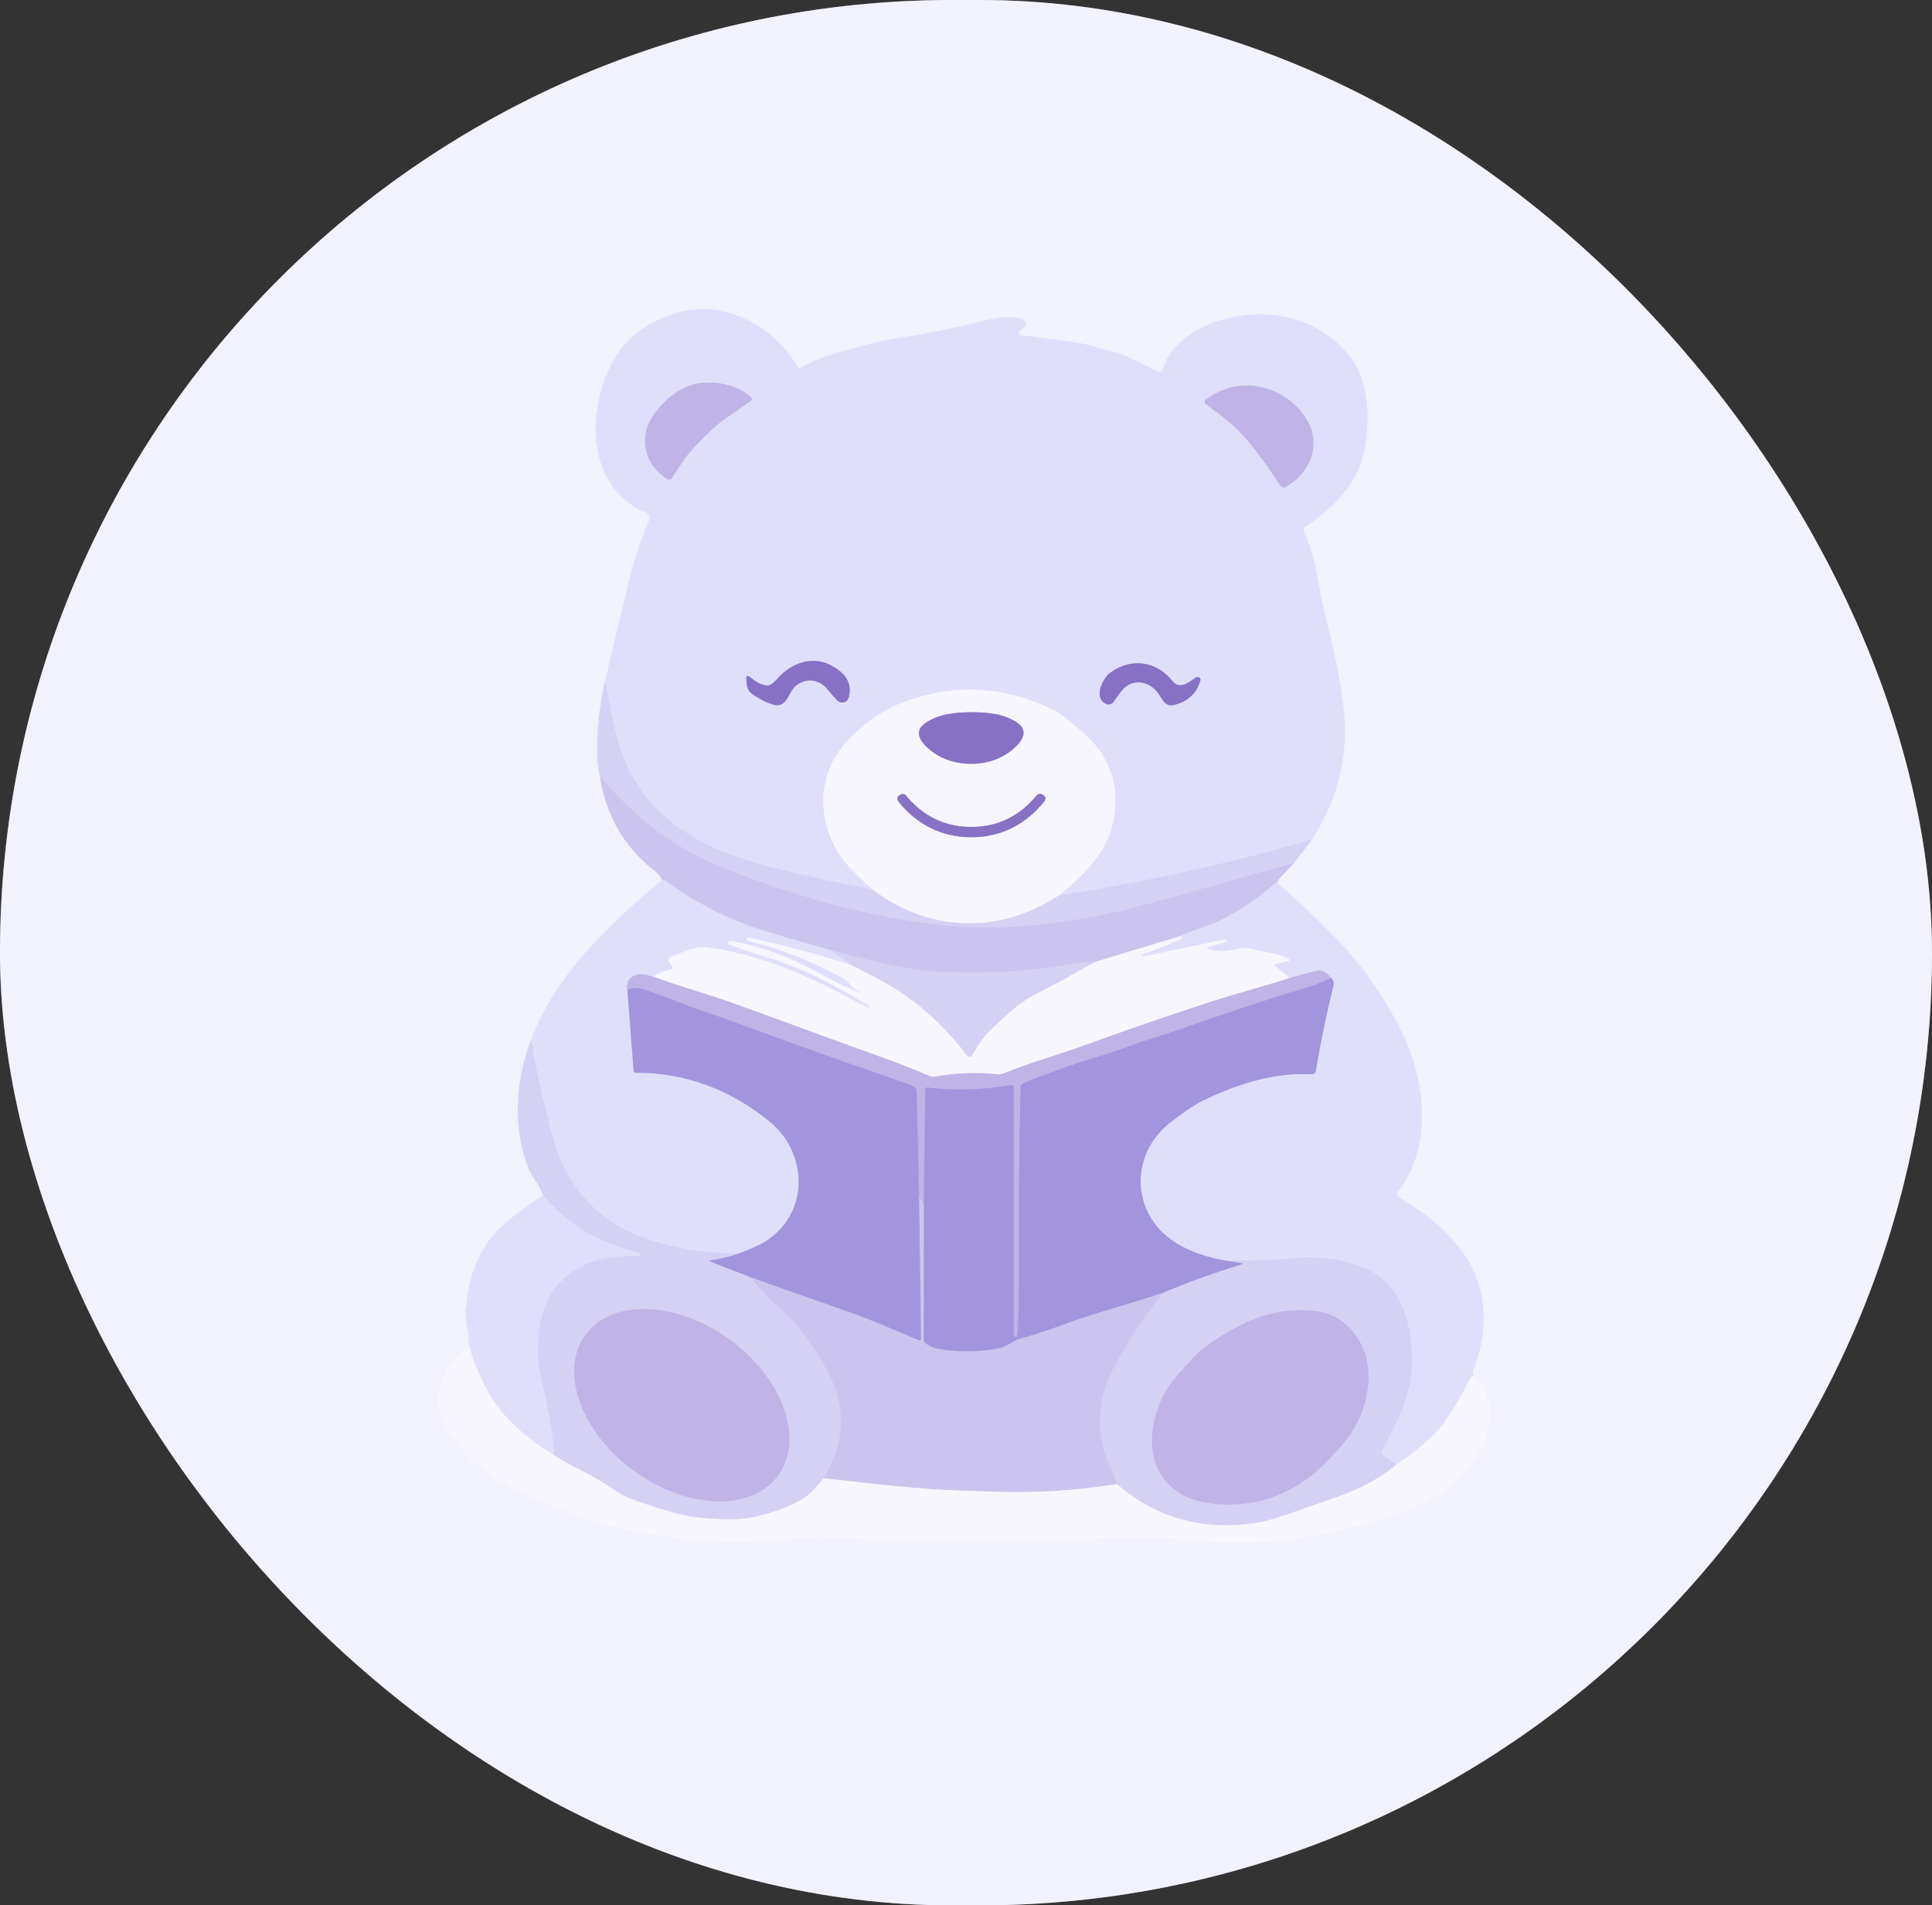 <svg width="507" height="500" viewBox="0 0 507 500" fill="none" xmlns="http://www.w3.org/2000/svg">
<rect x="0" y="0" width="507" height="500" fill="#333333" stroke="none"/>
<g clip-path="url(#clip0_13_1303)">
<rect width="507" height="500" rx="250" fill="white"/>
<rect width="507" height="500" rx="250" fill="#DFDFFB" fill-opacity="0.4"/>
<path d="M343.244 219.724C321.546 226.343 299.57 231.435 277.316 235" stroke="#DAD8F8" stroke-width="2"/>
<path d="M277.702 235.024C283.716 230.369 289.874 224.379 291.836 216.846C293.626 209.953 292.747 203.628 289.199 197.871C288.052 196.017 286.222 193.999 283.708 191.817C280.32 188.885 278.117 187.162 277.099 186.647C264.112 180.114 250.993 179.235 237.743 184.01C231.512 186.253 226.495 190.016 222.226 194.591C213.615 203.821 214.419 217.433 222.226 226.775C223.523 228.324 225.761 230.516 228.939 233.352" stroke="#EBEBFD" stroke-width="2"/>
<path d="M229.076 233.392C220.256 231.778 211.493 229.853 202.789 227.616C184.046 222.807 168.277 214.06 162.978 193.898C161.698 189.025 160.683 183.966 159.932 178.72" stroke="#DAD8F8" stroke-width="2"/>
<path d="M228.939 233.352C243.636 244.664 262.193 245.267 277.702 235.024" stroke="#E6E4FA" stroke-width="2"/>
<path d="M339.224 225.352C327.321 228.752 316.27 232.849 304.463 236.164C289.67 240.321 274.219 243.095 259.001 243.039C249.155 243.007 238.312 241.608 226.473 238.842C213.795 235.884 201.601 231.989 189.89 227.155C176.828 221.767 167.62 214.436 158.324 203.644" stroke="#D0CBF2" stroke-width="2"/>
<path d="M335.204 231.034C335.026 230.912 334.777 230.998 334.458 231.291C330.056 235.306 325.222 238.635 319.955 241.279C318.912 241.805 317.163 242.482 314.708 243.312C312.923 243.909 311.179 244.622 309.476 245.452" stroke="#D5D2F5" stroke-width="2"/>
<path d="M309.629 245.693L287.245 252.471" stroke="#E1DDF7" stroke-width="2"/>
<path d="M287.245 252.471C285.653 252.401 284.163 252.492 282.775 252.744C271.364 254.786 259.735 255.58 247.89 255.124C237.132 254.714 227.725 251.771 217.989 249.351" stroke="#D0CBF2" stroke-width="2"/>
<path d="M217.989 249.351C206.679 246.162 199.497 244.007 196.442 242.887C188.707 240.052 181.53 236.182 174.911 231.277C174.455 230.94 174.058 230.814 173.721 230.9" stroke="#D5D2F5" stroke-width="2"/>
<path d="M338.452 256.652C331.297 258.975 323.345 261.042 316.881 263.164C305.201 267.007 294.235 270.799 283.981 274.541C278.265 276.623 270.176 278.89 263.584 281.624C262.972 281.877 262.306 281.974 261.646 281.905C256.023 281.343 250.487 281.57 245.035 282.589C244.773 282.636 244.505 282.608 244.264 282.508C240.077 280.718 236.347 279.236 233.072 278.062C219.798 273.327 206.516 268.342 192.156 263.18C186.006 260.969 178.328 258.839 171.502 256.338" stroke="#DCD5F3" stroke-width="2"/>
<path d="M223.705 253.371C229.998 256.486 234.64 259.104 237.631 261.226C243.757 265.573 249.138 270.832 253.775 277.001C253.856 277.108 253.963 277.193 254.085 277.248C254.207 277.303 254.342 277.326 254.475 277.316C254.608 277.306 254.736 277.262 254.847 277.188C254.958 277.115 255.048 277.015 255.11 276.896C256.192 274.86 257.497 272.954 259.025 271.18C259.379 270.767 261.244 269.017 264.621 265.93C266.947 263.807 269.49 262.033 272.251 260.607C276.239 258.555 278.267 257.507 278.337 257.464C281.237 255.797 284.206 254.133 287.245 252.471" stroke="#E6E4FA" stroke-width="2"/>
<path d="M217.989 249.351L223.705 253.371" stroke="#DAD8F8" stroke-width="2"/>
<path d="M223.705 253.371C214.706 250.439 205.564 247.993 196.281 246.031C196.115 245.993 196.032 246.06 196.032 246.232V246.561C196.032 246.712 196.104 246.805 196.249 246.843C205.082 249.057 213.465 252.372 221.398 256.788C223.126 257.753 223.36 259.49 225.426 260.053C225.501 260.069 225.538 260.136 225.538 260.254V260.262C225.544 260.39 225.479 260.43 225.345 260.382C219.798 258.324 214.7 255.076 209.338 252.527C203.694 249.842 197.851 247.968 191.811 246.907C191.51 246.854 191.283 246.958 191.127 247.221L190.991 247.446C190.974 247.473 190.965 247.504 190.962 247.536C190.959 247.567 190.963 247.599 190.973 247.629C190.984 247.659 191.001 247.686 191.024 247.709C191.046 247.731 191.073 247.749 191.103 247.759C195.161 249.223 198.84 250.456 202.142 251.458C211.589 254.328 220.079 259.104 228.176 264.065C228.225 264.095 228.261 264.142 228.277 264.198C228.294 264.253 228.289 264.312 228.264 264.364C228.239 264.416 228.195 264.457 228.142 264.479C228.088 264.501 228.029 264.502 227.975 264.483C227.428 264.284 226.734 263.957 225.892 263.502C213.374 256.644 199.899 250.549 186.183 248.684C182.034 248.121 179.694 249.794 175.996 251.176C175.733 251.273 175.57 251.458 175.505 251.731C175.398 252.214 175.666 252.768 176.309 253.395C176.388 253.471 176.444 253.568 176.472 253.673C176.499 253.779 176.497 253.891 176.466 253.995C176.434 254.1 176.374 254.194 176.293 254.267C176.211 254.34 176.111 254.389 176.004 254.409C174.46 254.693 172.959 255.336 171.502 256.338" stroke="#EBEBFD" stroke-width="2"/>
<path d="M171.502 256.338C169.695 255.829 168.519 255.609 167.972 255.679C165.394 256 164.287 257.351 164.651 259.731" stroke="#D0C9F1" stroke-width="2"/>
<path d="M164.651 259.731L166.276 280.916C166.286 281.076 166.356 281.225 166.473 281.334C166.589 281.443 166.743 281.504 166.903 281.503C179.919 281.439 191.843 286.038 201.941 294.287C213.052 303.372 212.176 320.65 198.637 326.97C196.868 327.795 195.131 328.502 193.427 329.092" stroke="#C1BAEC" stroke-width="2"/>
<path d="M193.427 329.092C180.064 328.417 165.102 326.238 155.188 316.308C150.439 311.549 147.119 305.765 145.227 298.958C142.858 290.436 141.799 281.637 140.234 272.788" stroke="#DAD8F8" stroke-width="2"/>
<path d="M386.684 360.987C386.274 361.204 385.872 361.477 385.663 361.919C383.867 365.671 381.793 369.268 379.44 372.709C376.337 377.26 370.371 381.786 366.383 384.375" stroke="#EBEBFD" stroke-width="2"/>
<path d="M366.383 384.375L363.022 381.802C362.809 381.639 362.663 381.404 362.611 381.14C362.559 380.876 362.605 380.603 362.741 380.371C364.917 376.625 366.817 372.685 368.441 368.552C372.606 357.94 371.271 337.952 357.941 332.67C352.243 330.413 346.329 329.566 340.197 330.129C333.856 330.719 327.515 330.923 321.174 330.74" stroke="#DAD8F8" stroke-width="2"/>
<path d="M321.174 330.74C316.5 329.872 312.504 328.47 309.187 326.535C296.942 319.412 295.953 303.42 307.016 294.617C309.404 292.719 313.215 289.961 316.125 288.579C324.913 284.39 334.657 281.326 344.217 281.897C344.471 281.913 344.722 281.833 344.921 281.674C345.12 281.515 345.253 281.288 345.294 281.037C346.565 273.388 348.103 265.951 349.909 258.726C350.118 257.89 349.917 257.196 349.306 256.644" stroke="#C1BAEC" stroke-width="2"/>
<path d="M349.306 256.644C348.03 255.036 346.752 254.406 345.471 254.754C343.134 255.397 340.794 256.03 338.452 256.652" stroke="#D0C9F1" stroke-width="2"/>
<path d="M338.452 256.652L334.569 253.436C334.29 253.2 334.33 253.044 334.689 252.969L337.632 252.358C338.677 252.144 338.712 251.822 337.737 251.394C334.561 249.995 330.838 249.713 327.96 248.901C327.236 248.7 326.473 248.673 325.733 248.821C322.324 249.52 320.057 250.083 317.034 248.998C316.983 248.977 316.94 248.942 316.91 248.896C316.88 248.851 316.865 248.797 316.867 248.743C316.869 248.688 316.887 248.636 316.92 248.592C316.953 248.549 316.998 248.516 317.05 248.499L321.729 247.148C321.868 247.111 321.911 247.028 321.858 246.899L321.753 246.626C321.716 246.535 321.651 246.5 321.56 246.521L299.836 251.024C299.825 251.024 299.815 251.018 299.804 251.008C299.75 250.959 299.699 250.906 299.651 250.847C299.632 250.825 299.618 250.798 299.612 250.769C299.605 250.74 299.606 250.71 299.614 250.681C299.621 250.651 299.636 250.624 299.657 250.602C299.677 250.579 299.703 250.561 299.732 250.549L309.685 246.618C309.916 246.527 310.025 246.361 310.015 246.119C310.009 245.808 309.881 245.666 309.629 245.693" stroke="#EBEBFD" stroke-width="2"/>
<path d="M349.306 256.644C347.184 257.635 345.602 258.292 344.563 258.613C332.931 262.151 321.297 265.989 309.661 270.127C305.745 271.518 301.13 272.788 296.958 274.324C293.667 275.54 290.499 276.604 287.454 277.516C281.601 279.274 275.368 281.485 268.753 284.149C268.142 284.395 267.831 284.848 267.821 285.507C267.665 292.47 267.553 299.408 267.483 306.323C267.338 319.452 267.636 334.198 267.186 348.187C267.175 348.519 267.086 349.313 266.92 350.567C266.899 350.717 266.81 350.792 266.655 350.792H266.349C266.13 350.792 266.02 350.682 266.02 350.462V285.29C266.02 285.21 266.002 285.131 265.969 285.059C265.935 284.986 265.885 284.922 265.824 284.871C265.763 284.819 265.691 284.782 265.614 284.761C265.536 284.741 265.455 284.737 265.377 284.752C258.194 286.011 250.808 286.228 243.218 285.403C243.167 285.397 243.115 285.402 243.066 285.418C243.017 285.433 242.972 285.459 242.933 285.493C242.895 285.527 242.864 285.569 242.842 285.616C242.821 285.662 242.809 285.713 242.808 285.765L242.43 316.413" stroke="#B1A4E2" stroke-width="2"/>
<path d="M242.43 316.413C242.254 315.432 241.849 314.682 241.216 314.162" stroke="#C6BCEB" stroke-width="2"/>
<path d="M241.216 314.162L240.509 286.343C240.502 286.034 240.401 285.733 240.218 285.482C240.036 285.231 239.781 285.041 239.488 284.936C228.055 280.852 218.391 277.612 208.502 273.986C195.922 269.366 187.919 266.482 184.494 265.335C179.936 263.807 174.267 261.379 168.929 259.635C167.492 259.168 166.067 259.2 164.651 259.731" stroke="#B1A4E2" stroke-width="2"/>
<path d="M196.98 335.186C199.473 338.258 202.067 341.002 204.763 343.419C207.025 345.451 208.716 347.19 209.836 348.637C212.833 352.518 215.271 356.214 217.153 359.724C222.18 369.121 221.856 378.517 216.18 387.913" stroke="#D0CBF2" stroke-width="2"/>
<path d="M216.18 387.913C214.1 390.534 212.275 392.329 210.705 393.3C207.59 395.229 203.455 396.794 198.299 397.995C195.646 398.611 192.711 398.842 189.495 398.686C185.464 398.493 182.508 398.215 180.627 397.85C176.837 397.111 171.732 395.575 165.311 393.243C164.137 392.82 162.084 391.622 159.152 389.649C154.923 386.803 149.914 384.793 145.452 381.971" stroke="#E6E4FA" stroke-width="2"/>
<path d="M145.452 381.971C144.889 373.883 143.675 369.316 141.625 359.893C141.126 357.594 140.95 355.412 141.094 353.349C141.325 350.052 141.673 347.426 142.139 345.47C144.391 336.071 152.382 330.588 161.91 329.735C163.743 329.569 165.742 329.518 167.908 329.583C167.993 329.583 168.036 329.54 168.036 329.454V329.172C168.036 329.022 167.964 328.926 167.819 328.883C160.085 326.624 154.256 324.365 149.046 320.063C147.282 318.605 145.096 316.488 142.485 313.712" stroke="#DAD8F8" stroke-width="2"/>
<path d="M241.216 314.162L241.707 351.202C241.708 351.287 241.689 351.371 241.65 351.446C241.61 351.521 241.553 351.585 241.482 351.632C241.412 351.679 241.331 351.708 241.247 351.716C241.162 351.724 241.077 351.71 240.999 351.676C235.219 349.176 227.862 346.032 220.883 343.62C213.063 340.908 205.095 338.097 196.98 335.186" stroke="#B7ADE6" stroke-width="2"/>
<path d="M196.98 335.186L186.89 331.287C185.968 330.928 185.998 330.692 186.979 330.58C188.946 330.354 191.095 329.859 193.427 329.092" stroke="#BCB3E9" stroke-width="2"/>
<path d="M366.383 384.375C361.479 388.516 355.722 391.217 349.555 393.316C346.602 394.313 344.496 395.042 343.236 395.502C336.74 397.861 332.406 399.214 330.235 399.563C315.935 401.862 303.545 398.488 293.066 389.44" stroke="#E6E4FA" stroke-width="2"/>
<path d="M321.174 330.74L325.339 331.343C326.266 331.477 326.282 331.684 325.387 331.962C317.728 334.337 310.969 336.789 305.11 339.319" stroke="#BCB3E9" stroke-width="2"/>
<path d="M305.11 339.319C300.71 340.734 296.601 342.007 292.785 343.138C287.355 344.751 283.263 346.067 280.508 347.086C275.469 348.951 271.182 350.366 267.644 351.331C265.819 351.829 264.251 353.365 262.394 353.759C257.28 354.847 252.006 354.938 246.571 354.032C244.904 353.754 243.618 353.185 242.712 352.328C242.497 352.129 242.39 351.886 242.39 351.596L242.43 316.413" stroke="#B7ADE6" stroke-width="2"/>
<path d="M305.11 339.319C299.852 346.073 295.559 352.644 292.23 359.033C288.275 366.634 287.613 374.422 290.244 382.397C290.405 382.874 290.914 384.027 291.772 385.854C292.313 387.002 292.745 388.197 293.066 389.44" stroke="#D0CBF2" stroke-width="2"/>
<path d="M293.066 389.44C282.861 391.102 272.452 391.783 261.839 391.483C258.446 391.386 255.051 391.276 251.652 391.153C239.85 390.711 227.95 389.239 216.18 387.913" stroke="#E1DDF7" stroke-width="2"/>
<path d="M145.452 381.971C139.35 378.184 132.998 373.2 129.195 367.041C126.376 362.485 124.358 357.875 123.141 353.212" stroke="#EBEBFD" stroke-width="2"/>
<path d="M179.815 120.213C181.219 118.283 183.623 115.727 187.027 112.543C189.865 109.89 193.555 107.703 197.093 105.138C197.149 105.096 197.197 105.044 197.231 104.983C197.266 104.922 197.288 104.854 197.294 104.784C197.301 104.714 197.293 104.644 197.271 104.577C197.249 104.511 197.213 104.45 197.165 104.398C194.464 101.488 189.35 100.33 185.515 100.394C179.501 100.491 174.549 104.414 171.341 109.15C167.465 114.866 169.226 122.006 174.991 125.672C175.1 125.742 175.221 125.79 175.348 125.813C175.475 125.836 175.606 125.833 175.732 125.806C175.858 125.778 175.978 125.726 176.084 125.652C176.19 125.578 176.28 125.484 176.35 125.375C177.824 123.086 178.979 121.365 179.815 120.213Z" stroke="#D0C9F1" stroke-width="2"/>
<path d="M324.656 112.631C329.102 117.037 332.591 122.432 336.121 127.529C336.244 127.707 336.427 127.834 336.636 127.886C336.845 127.937 337.065 127.911 337.254 127.811C343.775 124.402 346.83 116.651 342.979 110.211C340.398 105.894 336.088 102.766 331.039 101.616C325.878 100.443 321 101.536 316.406 104.897C316.32 104.96 316.249 105.043 316.2 105.139C316.15 105.234 316.124 105.34 316.122 105.448C316.121 105.556 316.144 105.664 316.191 105.762C316.237 105.86 316.305 105.946 316.39 106.014C318.843 107.96 322.018 110.018 324.656 112.631Z" stroke="#D0C9F1" stroke-width="2"/>
<path d="M201.459 179.878C200.172 179.899 198.674 179.205 196.964 177.795C196.117 177.099 195.75 177.294 195.863 178.382L195.991 179.693C196.039 180.163 196.186 180.618 196.421 181.028C196.657 181.438 196.976 181.794 197.358 182.073C199.229 183.439 201.105 184.383 202.986 184.903C206.652 185.908 206.725 181.614 208.96 179.87C211.774 177.675 215.062 178.326 217.289 181.027C218.115 182.041 218.908 182.96 219.669 183.785C219.828 183.954 220.026 184.084 220.248 184.163C221.727 184.667 222.612 184.029 222.901 182.25C223.544 178.358 220.867 175.914 217.474 174.33C212.699 172.095 207.328 174.242 204.007 178.109C203.005 179.272 202.155 179.862 201.459 179.878Z" stroke="#B3A8E0" stroke-width="2"/>
<path d="M307.78 178.825C303.486 173.398 296.853 172.561 291.394 176.509C289.328 178.004 286.859 183.19 290.268 184.718C290.595 184.864 290.961 184.893 291.307 184.801C291.652 184.708 291.956 184.5 292.166 184.211C293.367 182.555 294.082 181.582 294.313 181.293C297.215 177.707 301.926 178.664 304.274 182.386C305.126 183.737 305.946 185.538 308.109 184.991C311.647 184.107 313.927 182.03 314.951 178.76C315.144 178.149 314.954 177.79 314.38 177.683C314.272 177.66 314.159 177.662 314.049 177.686C313.94 177.711 313.836 177.76 313.745 177.828C312.041 179.082 309.508 181.011 307.78 178.825Z" stroke="#B3A8E0" stroke-width="2"/>
<path d="M254.917 200.436C259.403 200.42 263.712 198.876 266.864 195.628C268.681 193.763 269.557 191.52 267.073 189.743C263.664 187.307 259.009 186.873 254.844 186.889C250.688 186.913 246.04 187.403 242.648 189.871C240.187 191.672 241.08 193.908 242.921 195.757C246.105 198.965 250.422 200.46 254.917 200.436Z" stroke="#BFB4E1" stroke-width="2"/>
<path d="M254.917 219.708C262.571 219.7 269.236 216.387 274.028 210.301C274.553 209.636 274.456 209.079 273.738 208.629L273.513 208.484C273.281 208.336 273.002 208.279 272.73 208.324C272.457 208.368 272.209 208.511 272.034 208.725C267.563 214.184 261.831 216.998 254.917 217.006C248.002 217.014 242.262 214.217 237.775 208.774C237.6 208.559 237.352 208.416 237.079 208.372C236.807 208.327 236.528 208.384 236.296 208.532L236.071 208.677C235.353 209.127 235.259 209.685 235.789 210.349C240.597 216.42 247.271 219.716 254.917 219.708Z" stroke="#BFB4E1" stroke-width="2"/>
<path d="M204.198 387.182C207.527 382.617 208.056 376.295 205.669 369.609C203.282 362.923 198.173 356.42 191.468 351.53C188.148 349.109 184.535 347.157 180.837 345.785C177.138 344.414 173.426 343.649 169.913 343.536C166.4 343.422 163.153 343.962 160.36 345.124C157.566 346.286 155.28 348.048 153.631 350.308C150.302 354.874 149.772 361.195 152.16 367.881C154.547 374.567 159.655 381.071 166.361 385.96C169.681 388.382 173.294 390.334 176.992 391.706C180.691 393.077 184.402 393.842 187.916 393.955C191.429 394.069 194.676 393.529 197.469 392.367C200.263 391.205 202.549 389.443 204.198 387.182Z" stroke="#CBC2EE" stroke-width="2"/>
<path d="M305.343 366.165C301.219 374.333 300.439 384.785 308.366 390.984C310.698 392.806 313.756 393.97 317.54 394.473C327.285 395.781 336.182 393.345 344.233 387.165C346.942 385.083 350.625 380.966 352.249 379.109C358.978 371.415 362.162 358.374 355.256 349.723C350.697 344.006 344.957 343.419 337.93 344.014C330.115 344.674 322.099 349.096 315.876 353.775C314.664 354.692 313.303 356.01 311.792 357.731C308.551 361.421 306.992 362.892 305.343 366.165Z" stroke="#CBC2EE" stroke-width="2"/>
<path d="M344.329 220.279C322.402 226.668 300.193 231.583 277.702 235.024C283.716 230.369 289.874 224.379 291.836 216.846C293.626 209.953 292.747 203.628 289.199 197.871C288.052 196.017 286.222 193.999 283.708 191.817C280.32 188.885 278.117 187.162 277.099 186.647C264.112 180.114 250.993 179.235 237.743 184.01C231.512 186.253 226.495 190.016 222.226 194.591C213.615 203.821 214.419 217.433 222.226 226.775C223.523 228.324 225.761 230.516 228.939 233.352C219.999 231.728 211.117 229.79 202.295 227.539C183.296 222.699 167.313 213.895 161.942 193.602C160.645 188.698 159.616 183.606 158.855 178.326C160.977 169.214 163.183 160.024 165.472 150.757C166.613 146.12 168.245 141.355 170.368 136.462C170.447 136.279 170.488 136.082 170.49 135.883C170.492 135.684 170.454 135.486 170.378 135.303C170.302 135.119 170.191 134.952 170.049 134.813C169.908 134.674 169.74 134.565 169.556 134.492C165.08 132.723 161.69 129.73 159.385 125.511C154.063 115.759 156.057 102.252 161.829 93.158C164.279 89.288 167.956 86.19 172.86 83.864C181.136 79.941 189.329 80.195 197.439 84.628C202.472 87.378 206.395 91.226 209.209 96.173C209.299 96.332 209.448 96.449 209.623 96.499C209.798 96.549 209.984 96.527 210.142 96.439C213.293 94.702 216.633 93.357 220.16 92.403C223.558 91.486 225.297 91.017 225.378 90.996C229.784 89.816 233.064 89.071 235.219 88.76C242.615 87.694 250.966 86.005 260.271 83.695C261.751 83.325 267.933 82.698 268.962 84.355C269.386 85.035 269.26 85.638 268.585 86.163C268.215 86.453 267.923 86.667 267.708 86.807C267.606 86.874 267.526 86.97 267.48 87.083C267.433 87.197 267.423 87.321 267.449 87.441C267.475 87.56 267.537 87.669 267.626 87.752C267.716 87.836 267.828 87.89 267.949 87.908C272.291 88.541 276.625 89.128 280.95 89.669C283.528 89.991 285.726 90.454 287.543 91.06C290.429 92.017 293.3 92.379 296.146 93.713C299.297 95.187 301.905 96.46 303.969 97.532C304.063 97.581 304.166 97.609 304.271 97.614C304.377 97.618 304.482 97.6 304.579 97.56C304.677 97.52 304.764 97.46 304.835 97.383C304.906 97.306 304.959 97.214 304.99 97.114C308.551 85.746 324.181 81.348 334.553 82.698C342.786 83.77 349.341 87.394 354.219 93.568C358.608 99.124 359.38 107.333 358.633 114.456C358.07 119.835 356.566 124.297 353.198 128.679C350.373 132.356 346.851 135.492 342.633 138.086C342.39 138.236 342.21 138.471 342.128 138.745C342.047 139.02 342.069 139.314 342.191 139.573C343.665 142.762 344.699 145.954 345.294 149.149C346.5 155.621 346.999 158.387 348.382 163.91C350.595 172.77 352.016 180.197 352.643 186.189C353.924 198.389 351.153 209.752 344.329 220.279ZM179.815 120.213C181.219 118.283 183.623 115.727 187.027 112.543C189.865 109.89 193.555 107.703 197.093 105.138C197.149 105.096 197.197 105.044 197.231 104.983C197.266 104.922 197.288 104.854 197.295 104.784C197.301 104.714 197.293 104.644 197.271 104.577C197.249 104.511 197.213 104.45 197.165 104.398C194.464 101.488 189.35 100.33 185.515 100.394C179.501 100.491 174.549 104.414 171.341 109.15C167.465 114.866 169.226 122.006 174.991 125.672C175.1 125.742 175.221 125.79 175.348 125.813C175.475 125.836 175.606 125.833 175.732 125.806C175.858 125.778 175.978 125.726 176.084 125.652C176.19 125.578 176.28 125.484 176.35 125.375C177.824 123.086 178.979 121.365 179.815 120.213ZM324.656 112.631C329.102 117.037 332.591 122.432 336.121 127.529C336.244 127.707 336.427 127.834 336.636 127.886C336.845 127.937 337.065 127.911 337.254 127.811C343.775 124.402 346.83 116.651 342.979 110.211C340.398 105.894 336.088 102.766 331.039 101.616C325.878 100.443 321 101.536 316.406 104.897C316.32 104.96 316.249 105.043 316.2 105.139C316.15 105.234 316.124 105.34 316.122 105.448C316.121 105.556 316.144 105.664 316.191 105.762C316.237 105.86 316.305 105.946 316.39 106.014C318.843 107.96 322.018 110.018 324.656 112.631ZM201.459 179.878C200.172 179.899 198.674 179.205 196.964 177.795C196.117 177.099 195.75 177.294 195.863 178.382L195.991 179.693C196.039 180.163 196.186 180.618 196.421 181.028C196.657 181.438 196.976 181.794 197.358 182.073C199.229 183.439 201.105 184.383 202.986 184.903C206.652 185.908 206.725 181.614 208.96 179.87C211.774 177.675 215.062 178.326 217.289 181.027C218.115 182.041 218.908 182.96 219.669 183.785C219.828 183.954 220.026 184.084 220.248 184.163C221.727 184.667 222.612 184.029 222.901 182.25C223.545 178.358 220.867 175.914 217.474 174.33C212.699 172.095 207.328 174.242 204.007 178.109C203.005 179.272 202.155 179.862 201.459 179.878ZM307.78 178.825C303.486 173.398 296.853 172.561 291.394 176.509C289.328 178.004 286.859 183.19 290.268 184.718C290.595 184.864 290.961 184.893 291.307 184.801C291.652 184.709 291.956 184.5 292.166 184.211C293.367 182.555 294.082 181.582 294.313 181.293C297.215 177.707 301.926 178.664 304.274 182.386C305.126 183.737 305.946 185.538 308.109 184.991C311.647 184.107 313.927 182.03 314.951 178.76C315.144 178.149 314.954 177.79 314.38 177.683C314.272 177.66 314.159 177.662 314.049 177.686C313.94 177.711 313.836 177.76 313.745 177.828C312.041 179.082 309.508 181.011 307.78 178.825Z" fill="#DFDFFB"/>
<path d="M179.815 120.213C178.979 121.365 177.824 123.086 176.35 125.375C176.28 125.484 176.19 125.578 176.084 125.652C175.978 125.726 175.858 125.778 175.732 125.806C175.606 125.833 175.475 125.836 175.348 125.813C175.221 125.79 175.1 125.742 174.991 125.672C169.226 122.006 167.465 114.866 171.341 109.15C174.549 104.414 179.501 100.491 185.515 100.394C189.35 100.33 194.464 101.488 197.165 104.398C197.213 104.45 197.249 104.511 197.271 104.577C197.293 104.644 197.301 104.714 197.294 104.784C197.288 104.854 197.266 104.922 197.231 104.983C197.197 105.044 197.149 105.096 197.093 105.138C193.555 107.703 189.865 109.89 187.027 112.543C183.623 115.727 181.219 118.283 179.815 120.213Z" fill="#C0B3E7"/>
<path d="M336.121 127.529C332.591 122.432 329.102 117.037 324.656 112.631C322.018 110.018 318.843 107.96 316.39 106.014C316.305 105.946 316.237 105.86 316.191 105.762C316.144 105.664 316.121 105.556 316.122 105.448C316.124 105.34 316.15 105.234 316.2 105.139C316.249 105.043 316.32 104.96 316.406 104.897C321 101.536 325.878 100.443 331.039 101.616C336.088 102.766 340.398 105.894 342.979 110.211C346.83 116.651 343.775 124.402 337.254 127.811C337.065 127.911 336.845 127.937 336.636 127.886C336.427 127.834 336.244 127.707 336.121 127.529Z" fill="#C0B3E7"/>
<path d="M204.007 178.109C207.328 174.242 212.699 172.095 217.474 174.33C220.867 175.914 223.544 178.358 222.901 182.25C222.612 184.029 221.727 184.667 220.248 184.163C220.026 184.084 219.828 183.954 219.669 183.785C218.908 182.96 218.115 182.041 217.289 181.027C215.062 178.326 211.774 177.675 208.96 179.87C206.725 181.614 206.652 185.908 202.986 184.903C201.105 184.383 199.229 183.439 197.358 182.073C196.976 181.794 196.657 181.438 196.421 181.028C196.186 180.618 196.039 180.163 195.991 179.693L195.863 178.382C195.75 177.294 196.117 177.099 196.964 177.795C198.674 179.205 200.172 179.899 201.459 179.878C202.155 179.862 203.005 179.272 204.007 178.109Z" fill="#8771C4"/>
<path d="M307.78 178.825C309.508 181.011 312.041 179.082 313.745 177.828C313.836 177.76 313.94 177.711 314.049 177.686C314.159 177.662 314.272 177.66 314.38 177.683C314.954 177.79 315.144 178.149 314.951 178.76C313.927 182.03 311.647 184.107 308.109 184.991C305.946 185.538 305.126 183.737 304.274 182.386C301.926 178.664 297.215 177.707 294.313 181.293C294.082 181.582 293.367 182.555 292.166 184.211C291.956 184.5 291.652 184.708 291.307 184.801C290.961 184.893 290.595 184.864 290.268 184.718C286.859 183.19 289.328 178.004 291.394 176.509C296.853 172.561 303.486 173.398 307.78 178.825Z" fill="#8771C4"/>
<path d="M158.855 178.326C159.616 183.606 160.645 188.698 161.942 193.602C167.313 213.895 183.296 222.699 202.295 227.539C211.117 229.79 219.999 231.728 228.939 233.352C243.636 244.664 262.193 245.267 277.702 235.024C300.192 231.583 322.402 226.668 344.329 220.279L339.706 226.333C327.764 229.753 315.87 233.129 304.025 236.463C289.183 240.644 273.682 243.434 258.414 243.378C248.535 243.346 237.657 241.939 225.78 239.157C213.06 236.182 200.826 232.264 189.077 227.402C175.972 221.983 166.734 214.611 157.407 203.757C157.284 203.113 157.15 202.403 157.005 201.626C156.866 200.892 156.783 200.179 156.756 199.487C156.494 192.471 157.193 185.417 158.855 178.326Z" fill="#D5D1F5"/>
<path d="M277.702 235.024C262.193 245.267 243.636 244.664 228.939 233.352C225.761 230.516 223.523 228.324 222.226 226.775C214.419 217.433 213.615 203.821 222.226 194.591C226.495 190.016 231.512 186.253 237.743 184.01C250.993 179.235 264.112 180.114 277.099 186.647C278.117 187.162 280.32 188.885 283.708 191.817C286.222 193.999 288.052 196.017 289.199 197.871C292.747 203.628 293.626 209.953 291.836 216.846C289.874 224.379 283.716 230.369 277.702 235.024ZM254.917 200.436C259.403 200.42 263.712 198.876 266.864 195.628C268.681 193.763 269.557 191.52 267.073 189.743C263.664 187.307 259.009 186.873 254.844 186.889C250.688 186.913 246.04 187.403 242.648 189.871C240.187 191.672 241.08 193.908 242.921 195.757C246.105 198.965 250.422 200.46 254.917 200.436ZM254.917 219.708C262.571 219.7 269.236 216.387 274.028 210.301C274.553 209.636 274.456 209.079 273.738 208.629L273.513 208.484C273.281 208.336 273.002 208.279 272.73 208.324C272.457 208.368 272.209 208.511 272.034 208.725C267.563 214.184 261.831 216.998 254.917 217.006C248.002 217.015 242.262 214.217 237.775 208.774C237.6 208.559 237.352 208.416 237.079 208.372C236.807 208.327 236.528 208.385 236.296 208.532L236.071 208.677C235.353 209.127 235.259 209.685 235.789 210.349C240.597 216.42 247.271 219.716 254.917 219.708Z" fill="#F7F6FE"/>
<path d="M254.844 186.889C259.009 186.873 263.664 187.307 267.073 189.743C269.557 191.52 268.681 193.763 266.864 195.628C263.712 198.876 259.403 200.42 254.917 200.436C250.422 200.46 246.105 198.965 242.921 195.757C241.08 193.908 240.187 191.672 242.648 189.871C246.04 187.403 250.688 186.913 254.844 186.889Z" fill="#8771C4"/>
<path d="M339.706 226.333C338.318 227.871 336.938 229.345 335.566 230.755C335.453 230.867 335.309 231.189 335.132 231.72C334.955 231.602 334.708 231.685 334.392 231.969C330.029 235.86 325.237 239.087 320.016 241.649C318.982 242.158 317.248 242.815 314.815 243.619C313.046 244.198 311.317 244.889 309.629 245.693L287.245 252.471C285.653 252.401 284.163 252.492 282.775 252.744C271.364 254.786 259.735 255.58 247.89 255.124C237.132 254.714 227.725 251.771 217.989 249.351C206.679 246.162 199.497 244.008 196.442 242.887C188.707 240.052 181.53 236.182 174.911 231.278C174.455 230.94 174.058 230.814 173.721 230.9C173.367 229.452 170.754 227.748 169.636 226.751C162.875 220.769 158.831 212.826 157.407 203.757C166.734 214.611 175.972 221.983 189.077 227.402C200.826 232.264 213.06 236.182 225.78 239.157C237.657 241.939 248.535 243.346 258.414 243.378C273.682 243.434 289.183 240.644 304.025 236.463C315.87 233.129 327.764 229.753 339.706 226.333Z" fill="#CBC4EF"/>
<path d="M254.917 217.006C261.831 216.998 267.563 214.184 272.034 208.725C272.209 208.511 272.457 208.368 272.73 208.324C273.002 208.279 273.281 208.336 273.513 208.484L273.738 208.629C274.456 209.079 274.553 209.636 274.028 210.301C269.236 216.387 262.571 219.7 254.917 219.708C247.271 219.716 240.597 216.42 235.789 210.349C235.259 209.685 235.353 209.127 236.071 208.677L236.296 208.532C236.528 208.384 236.807 208.327 237.079 208.372C237.352 208.416 237.6 208.559 237.775 208.774C242.262 214.217 248.002 217.014 254.917 217.006Z" fill="#8771C4"/>
<path d="M217.989 249.351L223.705 253.371C214.706 250.439 205.564 247.993 196.281 246.031C196.115 245.993 196.032 246.06 196.032 246.232V246.562C196.032 246.712 196.104 246.805 196.249 246.843C205.082 249.057 213.465 252.372 221.398 256.788C223.126 257.753 223.36 259.49 225.426 260.053C225.501 260.069 225.538 260.136 225.538 260.254V260.262C225.544 260.39 225.479 260.431 225.345 260.382C219.798 258.324 214.7 255.076 209.338 252.527C203.694 249.842 197.851 247.969 191.811 246.907C191.51 246.854 191.283 246.958 191.127 247.221L190.991 247.446C190.974 247.473 190.965 247.504 190.962 247.536C190.959 247.567 190.963 247.599 190.974 247.629C190.984 247.659 191.001 247.686 191.024 247.709C191.046 247.731 191.073 247.749 191.103 247.759C195.161 249.223 198.84 250.456 202.142 251.458C211.589 254.328 220.079 259.104 228.176 264.065C228.225 264.095 228.261 264.142 228.277 264.198C228.294 264.253 228.289 264.312 228.264 264.364C228.239 264.416 228.195 264.457 228.142 264.479C228.088 264.501 228.029 264.502 227.975 264.483C227.428 264.284 226.734 263.957 225.892 263.502C213.374 256.644 199.899 250.549 186.183 248.684C182.034 248.121 179.694 249.794 175.996 251.176C175.733 251.273 175.57 251.458 175.505 251.731C175.398 252.214 175.666 252.768 176.309 253.396C176.388 253.471 176.444 253.568 176.472 253.673C176.499 253.779 176.497 253.891 176.466 253.995C176.434 254.1 176.374 254.194 176.293 254.267C176.211 254.34 176.112 254.389 176.004 254.409C174.46 254.693 172.959 255.336 171.502 256.338C169.695 255.829 168.519 255.609 167.972 255.679C165.394 256 164.287 257.351 164.651 259.731L166.276 280.916C166.286 281.076 166.356 281.225 166.473 281.334C166.589 281.443 166.743 281.504 166.903 281.503C179.919 281.439 191.843 286.038 201.941 294.287C213.052 303.372 212.176 320.65 198.637 326.97C196.868 327.795 195.131 328.503 193.427 329.092C180.064 328.417 165.102 326.238 155.188 316.309C150.439 311.549 147.119 305.765 145.227 298.958C142.858 290.436 140.891 281.75 139.326 272.901C145.991 255.357 159.747 242.686 173.721 230.9C174.058 230.814 174.455 230.94 174.911 231.277C181.53 236.182 188.707 240.052 196.442 242.887C199.497 244.007 206.679 246.162 217.989 249.351Z" fill="#DFDFFB"/>
<path d="M335.132 231.72C338.766 234.652 343.574 239.13 349.555 245.155C357.145 252.803 363.285 261.436 367.975 271.051C374.013 283.457 376.103 301.008 366.866 312.658C366.777 312.769 366.713 312.897 366.677 313.034C366.64 313.171 366.633 313.313 366.655 313.453C366.677 313.593 366.728 313.727 366.804 313.846C366.88 313.965 366.981 314.067 367.099 314.146C368.16 314.848 369.452 315.692 370.974 316.678C375.707 319.728 379.716 323.338 383.002 327.508C390.463 336.955 390.961 348.686 386.588 359.604C386.459 359.915 386.491 360.376 386.684 360.987C386.274 361.204 385.872 361.477 385.663 361.919C383.867 365.671 381.793 369.268 379.44 372.709C376.337 377.26 370.371 381.786 366.383 384.375L363.022 381.802C362.809 381.639 362.663 381.404 362.611 381.14C362.559 380.876 362.605 380.603 362.741 380.371C364.917 376.625 366.817 372.685 368.441 368.552C372.606 357.94 371.271 337.952 357.941 332.67C352.243 330.413 346.329 329.566 340.197 330.129C333.856 330.719 327.515 330.923 321.174 330.74C316.5 329.872 312.504 328.47 309.187 326.535C296.942 319.412 295.953 303.42 307.016 294.617C309.404 292.719 313.215 289.961 316.125 288.579C324.913 284.39 334.657 281.326 344.217 281.897C344.471 281.913 344.722 281.833 344.921 281.674C345.12 281.515 345.253 281.288 345.294 281.037C346.565 273.388 348.103 265.951 349.909 258.726C350.118 257.89 349.917 257.196 349.306 256.644C348.03 255.036 346.752 254.406 345.471 254.754C343.134 255.397 340.794 256.03 338.452 256.652L334.569 253.436C334.29 253.2 334.33 253.044 334.689 252.969L337.632 252.358C338.677 252.144 338.712 251.822 337.737 251.394C334.561 249.995 330.838 249.713 327.96 248.901C327.236 248.7 326.473 248.673 325.733 248.821C322.324 249.52 320.057 250.083 317.034 248.998C316.983 248.977 316.94 248.942 316.91 248.896C316.88 248.851 316.865 248.797 316.867 248.743C316.869 248.688 316.887 248.636 316.92 248.592C316.953 248.549 316.998 248.516 317.05 248.499L321.729 247.148C321.868 247.111 321.911 247.028 321.858 246.899L321.753 246.626C321.716 246.535 321.651 246.5 321.56 246.521L299.836 251.024C299.825 251.024 299.815 251.018 299.804 251.008C299.75 250.959 299.699 250.906 299.651 250.847C299.632 250.825 299.618 250.798 299.612 250.769C299.605 250.74 299.606 250.71 299.614 250.681C299.621 250.651 299.636 250.624 299.657 250.602C299.677 250.579 299.703 250.561 299.732 250.549L309.685 246.618C309.916 246.527 310.025 246.361 310.015 246.119C310.009 245.808 309.881 245.666 309.629 245.693C311.317 244.889 313.046 244.198 314.815 243.619C317.248 242.815 318.982 242.158 320.016 241.649C325.237 239.087 330.029 235.86 334.392 231.969C334.708 231.685 334.955 231.602 335.132 231.72Z" fill="#DFDFFB"/>
<path d="M309.629 245.693C309.881 245.666 310.009 245.808 310.015 246.119C310.025 246.361 309.916 246.527 309.685 246.618L299.732 250.549C299.703 250.561 299.677 250.579 299.657 250.602C299.636 250.624 299.621 250.651 299.614 250.681C299.606 250.71 299.605 250.74 299.612 250.769C299.618 250.798 299.632 250.825 299.651 250.847C299.699 250.906 299.75 250.959 299.804 251.008C299.815 251.018 299.825 251.024 299.836 251.024L321.56 246.521C321.651 246.5 321.716 246.535 321.753 246.626L321.858 246.899C321.911 247.028 321.868 247.111 321.729 247.148L317.05 248.499C316.998 248.516 316.953 248.549 316.92 248.592C316.887 248.636 316.869 248.688 316.867 248.743C316.865 248.797 316.88 248.851 316.91 248.896C316.94 248.942 316.983 248.977 317.034 248.998C320.057 250.083 322.324 249.52 325.733 248.821C326.473 248.673 327.236 248.7 327.96 248.901C330.838 249.713 334.561 249.995 337.737 251.394C338.712 251.822 338.677 252.144 337.632 252.358L334.689 252.969C334.33 253.044 334.29 253.2 334.569 253.436L338.452 256.652C331.297 258.975 323.345 261.042 316.881 263.164C305.201 267.007 294.235 270.799 283.981 274.541C278.265 276.623 270.176 278.89 263.584 281.624C262.972 281.877 262.306 281.974 261.646 281.905C256.023 281.343 250.487 281.57 245.035 282.589C244.773 282.636 244.505 282.608 244.264 282.508C240.077 280.718 236.347 279.236 233.072 278.062C219.798 273.327 206.516 268.342 192.156 263.18C186.006 260.969 178.328 258.839 171.502 256.338C172.959 255.336 174.46 254.693 176.004 254.409C176.111 254.389 176.211 254.34 176.293 254.267C176.374 254.194 176.434 254.1 176.466 253.995C176.497 253.891 176.499 253.779 176.472 253.673C176.444 253.568 176.388 253.471 176.309 253.396C175.666 252.768 175.398 252.214 175.505 251.731C175.57 251.458 175.733 251.273 175.996 251.176C179.694 249.794 182.034 248.121 186.183 248.684C199.899 250.549 213.374 256.644 225.892 263.502C226.734 263.957 227.428 264.284 227.975 264.483C228.029 264.502 228.088 264.501 228.142 264.479C228.195 264.457 228.239 264.416 228.264 264.364C228.289 264.312 228.294 264.253 228.277 264.198C228.261 264.142 228.225 264.095 228.176 264.065C220.079 259.104 211.589 254.328 202.142 251.458C198.84 250.456 195.161 249.223 191.103 247.759C191.073 247.749 191.046 247.731 191.024 247.709C191.001 247.686 190.984 247.659 190.973 247.629C190.963 247.599 190.959 247.567 190.962 247.536C190.965 247.504 190.974 247.473 190.991 247.446L191.127 247.221C191.283 246.958 191.51 246.854 191.811 246.907C197.851 247.969 203.694 249.842 209.338 252.527C214.7 255.076 219.798 258.324 225.345 260.382C225.479 260.431 225.544 260.39 225.538 260.262V260.254C225.538 260.136 225.501 260.069 225.426 260.053C223.36 259.49 223.126 257.753 221.398 256.788C213.465 252.372 205.082 249.057 196.249 246.843C196.104 246.805 196.032 246.712 196.032 246.562V246.232C196.032 246.06 196.115 245.993 196.281 246.031C205.564 247.993 214.706 250.439 223.705 253.371C229.998 256.486 234.64 259.104 237.631 261.226C243.757 265.573 249.138 270.832 253.775 277.001C253.856 277.108 253.963 277.193 254.085 277.248C254.207 277.303 254.342 277.326 254.475 277.316C254.608 277.306 254.736 277.262 254.847 277.188C254.958 277.115 255.048 277.015 255.11 276.896C256.192 274.86 257.497 272.954 259.025 271.18C259.379 270.767 261.244 269.017 264.621 265.93C266.947 263.807 269.49 262.033 272.251 260.607C276.239 258.555 278.267 257.507 278.337 257.464C281.237 255.797 284.206 254.133 287.245 252.471L309.629 245.693Z" fill="#F7F6FE"/>
<path d="M287.245 252.471C284.206 254.133 281.237 255.797 278.337 257.464C278.267 257.507 276.239 258.555 272.251 260.607C269.49 262.033 266.947 263.807 264.621 265.93C261.244 269.017 259.379 270.767 259.025 271.18C257.497 272.954 256.192 274.86 255.11 276.896C255.048 277.015 254.958 277.115 254.847 277.188C254.736 277.262 254.608 277.306 254.475 277.316C254.342 277.326 254.207 277.303 254.085 277.248C253.963 277.193 253.856 277.108 253.775 277.001C249.138 270.832 243.757 265.573 237.631 261.227C234.64 259.104 229.998 256.486 223.705 253.371L217.989 249.351C227.725 251.771 237.132 254.714 247.89 255.124C259.735 255.58 271.364 254.786 282.775 252.744C284.163 252.492 285.653 252.401 287.245 252.471Z" fill="#D5D1F5"/>
<path d="M349.306 256.644C347.184 257.635 345.602 258.292 344.563 258.614C332.931 262.151 321.297 265.989 309.661 270.127C305.745 271.518 301.13 272.788 296.958 274.324C293.667 275.54 290.499 276.604 287.454 277.516C281.601 279.274 275.368 281.485 268.753 284.149C268.142 284.395 267.831 284.848 267.821 285.507C267.665 292.47 267.553 299.408 267.483 306.323C267.338 319.452 267.636 334.198 267.186 348.187C267.175 348.519 267.086 349.313 266.92 350.567C266.899 350.717 266.81 350.792 266.655 350.792H266.349C266.13 350.792 266.02 350.682 266.02 350.462V285.29C266.02 285.21 266.002 285.131 265.969 285.059C265.935 284.986 265.885 284.922 265.824 284.871C265.763 284.819 265.691 284.782 265.614 284.761C265.536 284.741 265.455 284.737 265.377 284.752C258.194 286.011 250.808 286.228 243.218 285.403C243.167 285.397 243.115 285.402 243.066 285.418C243.017 285.433 242.972 285.459 242.933 285.493C242.895 285.527 242.864 285.569 242.842 285.616C242.821 285.662 242.809 285.713 242.808 285.765L242.43 316.413C242.254 315.432 241.849 314.682 241.216 314.162L240.509 286.343C240.502 286.034 240.4 285.733 240.218 285.482C240.036 285.231 239.781 285.041 239.488 284.936C228.055 280.852 218.391 277.612 208.502 273.986C195.922 269.366 187.919 266.482 184.494 265.335C179.936 263.807 174.267 261.379 168.929 259.635C167.492 259.168 166.066 259.2 164.651 259.731C164.287 257.351 165.394 256.001 167.972 255.679C168.519 255.609 169.695 255.829 171.502 256.338C178.328 258.839 186.006 260.969 192.156 263.18C206.516 268.342 219.798 273.327 233.072 278.062C236.347 279.236 240.077 280.718 244.264 282.508C244.505 282.608 244.773 282.636 245.035 282.589C250.487 281.57 256.023 281.343 261.646 281.905C262.306 281.974 262.971 281.877 263.584 281.624C270.176 278.89 278.265 276.623 283.981 274.541C294.235 270.799 305.201 267.007 316.881 263.164C323.345 261.042 331.297 258.975 338.452 256.652C340.794 256.03 343.134 255.398 345.471 254.754C346.752 254.406 348.03 255.036 349.306 256.644Z" fill="#C0B3E7"/>
<path d="M349.306 256.644C349.917 257.196 350.118 257.89 349.909 258.726C348.103 265.951 346.565 273.388 345.294 281.037C345.253 281.288 345.12 281.515 344.921 281.674C344.722 281.833 344.471 281.913 344.217 281.897C334.657 281.326 324.913 284.39 316.125 288.579C313.215 289.961 309.404 292.719 307.016 294.617C295.953 303.42 296.942 319.412 309.187 326.535C312.504 328.47 316.5 329.872 321.174 330.74L325.339 331.343C326.266 331.477 326.282 331.684 325.387 331.962C317.728 334.337 310.969 336.789 305.11 339.319C300.71 340.734 296.601 342.007 292.785 343.138C287.355 344.751 283.263 346.067 280.508 347.086C275.47 348.951 271.182 350.366 267.644 351.331C265.819 351.829 264.251 353.365 262.394 353.759C257.28 354.847 252.006 354.938 246.571 354.032C244.904 353.753 243.618 353.185 242.712 352.328C242.497 352.129 242.39 351.885 242.39 351.596L242.43 316.413L242.808 285.765C242.809 285.713 242.821 285.662 242.842 285.616C242.864 285.569 242.895 285.527 242.933 285.493C242.972 285.459 243.017 285.433 243.066 285.418C243.115 285.402 243.167 285.397 243.218 285.403C250.808 286.228 258.194 286.011 265.377 284.752C265.455 284.737 265.536 284.741 265.614 284.761C265.691 284.782 265.763 284.819 265.824 284.871C265.885 284.922 265.935 284.986 265.969 285.059C266.002 285.131 266.02 285.21 266.02 285.29V350.462C266.02 350.682 266.13 350.792 266.349 350.792H266.655C266.81 350.792 266.899 350.717 266.92 350.567C267.086 349.313 267.175 348.519 267.186 348.187C267.636 334.198 267.338 319.452 267.483 306.323C267.553 299.408 267.665 292.47 267.821 285.507C267.832 284.848 268.142 284.395 268.753 284.149C275.368 281.485 281.601 279.274 287.454 277.516C290.499 276.604 293.667 275.54 296.958 274.324C301.13 272.788 305.745 271.518 309.661 270.127C321.298 265.989 332.931 262.151 344.563 258.613C345.602 258.292 347.184 257.635 349.306 256.644Z" fill="#A295DD"/>
<path d="M241.216 314.162L241.707 351.202C241.708 351.287 241.689 351.371 241.65 351.446C241.61 351.521 241.553 351.585 241.482 351.632C241.412 351.679 241.331 351.708 241.247 351.716C241.162 351.724 241.077 351.71 240.999 351.676C235.219 349.176 227.862 346.032 220.883 343.62C213.063 340.908 205.095 338.097 196.98 335.186L186.89 331.287C185.968 330.928 185.998 330.692 186.979 330.58C188.946 330.354 191.095 329.859 193.427 329.092C195.131 328.502 196.868 327.795 198.637 326.97C212.176 320.65 213.052 303.372 201.941 294.287C191.843 286.038 179.919 281.439 166.903 281.503C166.743 281.504 166.589 281.443 166.473 281.334C166.356 281.225 166.286 281.076 166.276 280.916L164.651 259.731C166.067 259.2 167.492 259.168 168.929 259.635C174.267 261.379 179.936 263.807 184.494 265.335C187.919 266.482 195.922 269.366 208.502 273.986C218.391 277.612 228.055 280.852 239.488 284.936C239.781 285.041 240.036 285.231 240.218 285.482C240.401 285.733 240.502 286.034 240.509 286.343L241.216 314.162Z" fill="#A295DD"/>
<path d="M193.427 329.092C191.095 329.859 188.946 330.354 186.979 330.58C185.998 330.692 185.968 330.928 186.89 331.287L196.98 335.186C199.473 338.258 202.067 341.002 204.763 343.419C207.025 345.451 208.716 347.19 209.836 348.637C212.833 352.518 215.271 356.214 217.153 359.725C222.18 369.121 221.856 378.517 216.18 387.913C214.1 390.534 212.275 392.329 210.705 393.3C207.59 395.229 203.455 396.794 198.299 397.995C195.646 398.611 192.711 398.842 189.495 398.686C185.464 398.493 182.508 398.215 180.627 397.85C176.837 397.111 171.732 395.575 165.311 393.243C164.137 392.82 162.084 391.622 159.152 389.649C154.923 386.803 149.914 384.793 145.452 381.971C144.889 373.883 143.675 369.316 141.625 359.893C141.126 357.594 140.95 355.412 141.094 353.349C141.325 350.052 141.673 347.426 142.139 345.47C144.391 336.071 152.382 330.588 161.91 329.735C163.743 329.569 165.742 329.518 167.908 329.583C167.993 329.583 168.036 329.54 168.036 329.454V329.173C168.036 329.022 167.964 328.926 167.819 328.883C160.085 326.624 154.256 324.365 149.046 320.063C147.282 318.605 145.096 316.488 142.485 313.712C142.067 312.473 141.478 311.292 140.716 310.166C139.719 308.697 139.071 307.58 138.771 306.813C134.413 295.758 135.185 283.931 139.325 272.901C140.891 281.75 142.858 290.436 145.227 298.958C147.119 305.765 150.439 311.549 155.188 316.309C165.102 326.238 180.064 328.417 193.427 329.092ZM204.198 387.182C207.527 382.617 208.056 376.295 205.669 369.609C203.282 362.923 198.173 356.42 191.468 351.53C188.148 349.109 184.535 347.157 180.837 345.785C177.138 344.414 173.426 343.649 169.913 343.536C166.4 343.422 163.153 343.962 160.36 345.124C157.566 346.286 155.28 348.048 153.631 350.308C150.302 354.874 149.772 361.195 152.16 367.881C154.547 374.567 159.655 381.071 166.361 385.96C169.681 388.382 173.294 390.334 176.992 391.706C180.69 393.077 184.402 393.842 187.916 393.955C191.429 394.069 194.676 393.529 197.469 392.367C200.263 391.205 202.549 389.443 204.198 387.182Z" fill="#D5D1F5"/>
<path d="M242.43 316.413L242.39 351.596C242.39 351.886 242.497 352.129 242.712 352.328C243.618 353.185 244.904 353.754 246.571 354.032C252.006 354.938 257.28 354.847 262.394 353.759C264.251 353.365 265.819 351.829 267.644 351.331C271.181 350.366 275.469 348.951 280.508 347.086C283.263 346.067 287.355 344.751 292.785 343.138C296.601 342.007 300.71 340.734 305.11 339.319C299.852 346.073 295.559 352.644 292.23 359.033C288.275 366.634 287.613 374.422 290.244 382.397C290.405 382.874 290.914 384.027 291.772 385.855C292.313 387.002 292.745 388.197 293.066 389.44C282.861 391.102 272.452 391.783 261.839 391.483C258.446 391.386 255.051 391.276 251.652 391.153C239.85 390.711 227.95 389.239 216.18 387.913C221.856 378.517 222.18 369.121 217.153 359.725C215.271 356.214 212.833 352.518 209.836 348.637C208.716 347.19 207.025 345.451 204.763 343.419C202.067 341.002 199.473 338.258 196.98 335.186C205.095 338.097 213.063 340.908 220.883 343.62C227.862 346.032 235.219 349.176 240.999 351.677C241.077 351.71 241.162 351.724 241.247 351.716C241.331 351.708 241.412 351.68 241.482 351.632C241.553 351.585 241.61 351.521 241.65 351.446C241.689 351.371 241.708 351.287 241.707 351.202L241.216 314.162C241.849 314.682 242.254 315.432 242.43 316.413Z" fill="#CBC4EF"/>
<path d="M145.452 381.971C139.35 378.184 132.998 373.2 129.195 367.041C126.376 362.485 124.358 357.875 123.141 353.212C123.007 352.338 122.927 351.534 122.9 350.8C122.819 348.46 121.871 345.261 122.168 343.548C122.739 340.236 122.852 337.462 123.68 334.953C125.255 330.145 127.338 326.353 129.927 323.577C132.853 320.43 137.039 317.142 142.485 313.712C145.096 316.488 147.282 318.605 149.046 320.063C154.256 324.365 160.085 326.624 167.819 328.883C167.964 328.926 168.036 329.022 168.036 329.173V329.454C168.036 329.54 167.993 329.583 167.908 329.583C165.742 329.518 163.743 329.569 161.91 329.735C152.382 330.588 144.391 336.071 142.139 345.47C141.673 347.426 141.325 350.052 141.094 353.349C140.95 355.412 141.126 357.594 141.625 359.893C143.675 369.316 144.889 373.883 145.452 381.971Z" fill="#DFDFFB"/>
<path d="M366.383 384.375C361.479 388.516 355.722 391.217 349.555 393.316C346.602 394.313 344.496 395.042 343.236 395.503C336.74 397.861 332.406 399.214 330.235 399.563C315.935 401.862 303.545 398.488 293.066 389.44C292.745 388.197 292.313 387.002 291.772 385.855C290.914 384.027 290.405 382.874 290.244 382.397C287.613 374.422 288.275 366.634 292.23 359.033C295.559 352.644 299.852 346.073 305.11 339.319C310.969 336.789 317.728 334.337 325.387 331.962C326.282 331.684 326.266 331.477 325.339 331.343L321.174 330.74C327.515 330.923 333.856 330.719 340.197 330.129C346.329 329.567 352.243 330.413 357.941 332.67C371.271 337.952 372.606 357.94 368.441 368.552C366.817 372.685 364.917 376.625 362.741 380.371C362.605 380.603 362.559 380.877 362.611 381.14C362.663 381.404 362.809 381.639 363.022 381.802L366.383 384.375ZM305.343 366.165C301.219 374.333 300.439 384.785 308.366 390.984C310.698 392.806 313.756 393.97 317.54 394.473C327.285 395.781 336.182 393.345 344.233 387.165C346.942 385.083 350.625 380.966 352.249 379.109C358.978 371.415 362.162 358.374 355.256 349.723C350.697 344.006 344.957 343.419 337.93 344.014C330.115 344.674 322.099 349.096 315.876 353.775C314.664 354.692 313.303 356.01 311.792 357.731C308.551 361.421 306.992 362.892 305.343 366.165Z" fill="#D5D1F5"/>
<path d="M166.361 385.96C180.325 396.143 197.265 396.69 204.198 387.182C211.131 377.675 205.431 361.713 191.468 351.53C177.504 341.348 160.564 340.801 153.631 350.308C146.698 359.816 152.397 375.778 166.361 385.96Z" fill="#C0B3E7"/>
<path d="M305.343 366.165C306.992 362.892 308.551 361.421 311.792 357.731C313.303 356.01 314.664 354.692 315.876 353.775C322.099 349.096 330.115 344.674 337.93 344.014C344.957 343.419 350.697 344.006 355.256 349.723C362.162 358.374 358.978 371.415 352.249 379.109C350.625 380.966 346.942 385.083 344.233 387.165C336.182 393.345 327.285 395.781 317.54 394.473C313.756 393.97 310.698 392.806 308.366 390.984C300.439 384.785 301.219 374.333 305.343 366.165Z" fill="#C0B3E7"/>
<path d="M145.452 381.971C149.914 384.793 154.923 386.803 159.152 389.649C162.084 391.622 164.137 392.82 165.311 393.243C171.732 395.575 176.837 397.111 180.627 397.85C182.508 398.215 185.464 398.493 189.495 398.686C192.711 398.842 195.646 398.611 198.299 397.995C203.455 396.794 207.59 395.229 210.705 393.3C212.275 392.329 214.1 390.534 216.18 387.913C227.95 389.239 239.85 390.711 251.652 391.153C255.051 391.276 258.446 391.386 261.839 391.483C272.452 391.783 282.861 391.102 293.066 389.44C303.545 398.488 315.935 401.862 330.235 399.563C332.406 399.214 336.74 397.861 343.236 395.503C344.496 395.042 346.602 394.313 349.555 393.316C355.722 391.217 361.479 388.516 366.383 384.375C370.371 381.786 376.337 377.26 379.44 372.709C381.793 369.268 383.867 365.671 385.663 361.919C385.872 361.477 386.274 361.204 386.684 360.987C394.033 368.713 391.243 377.911 384.98 385.493C381.233 390.027 376.666 393.356 371.279 395.478C361.926 399.155 352.059 401.814 341.676 403.454C331.883 404.998 321.839 405.196 311.542 404.049C304.194 403.229 294.489 403.502 285.766 403.808C261.18 404.676 244.151 404.306 216.413 403.43C210.857 403.253 202.222 404.33 196.836 404.483C176.746 405.073 157.418 401.141 138.851 392.689C129.517 388.435 118.309 381.079 115.487 370.329C114.913 368.137 114.978 365.832 115.68 363.415C116.902 359.213 119.389 355.812 123.141 353.212C124.358 357.875 126.376 362.485 129.195 367.041C132.998 373.2 139.35 378.184 145.452 381.971Z" fill="#F7F6FE"/>
</g>
<defs>
<clipPath id="clip0_13_1303">
<rect width="507" height="500" rx="250" fill="white"/>
</clipPath>
</defs>
</svg>

